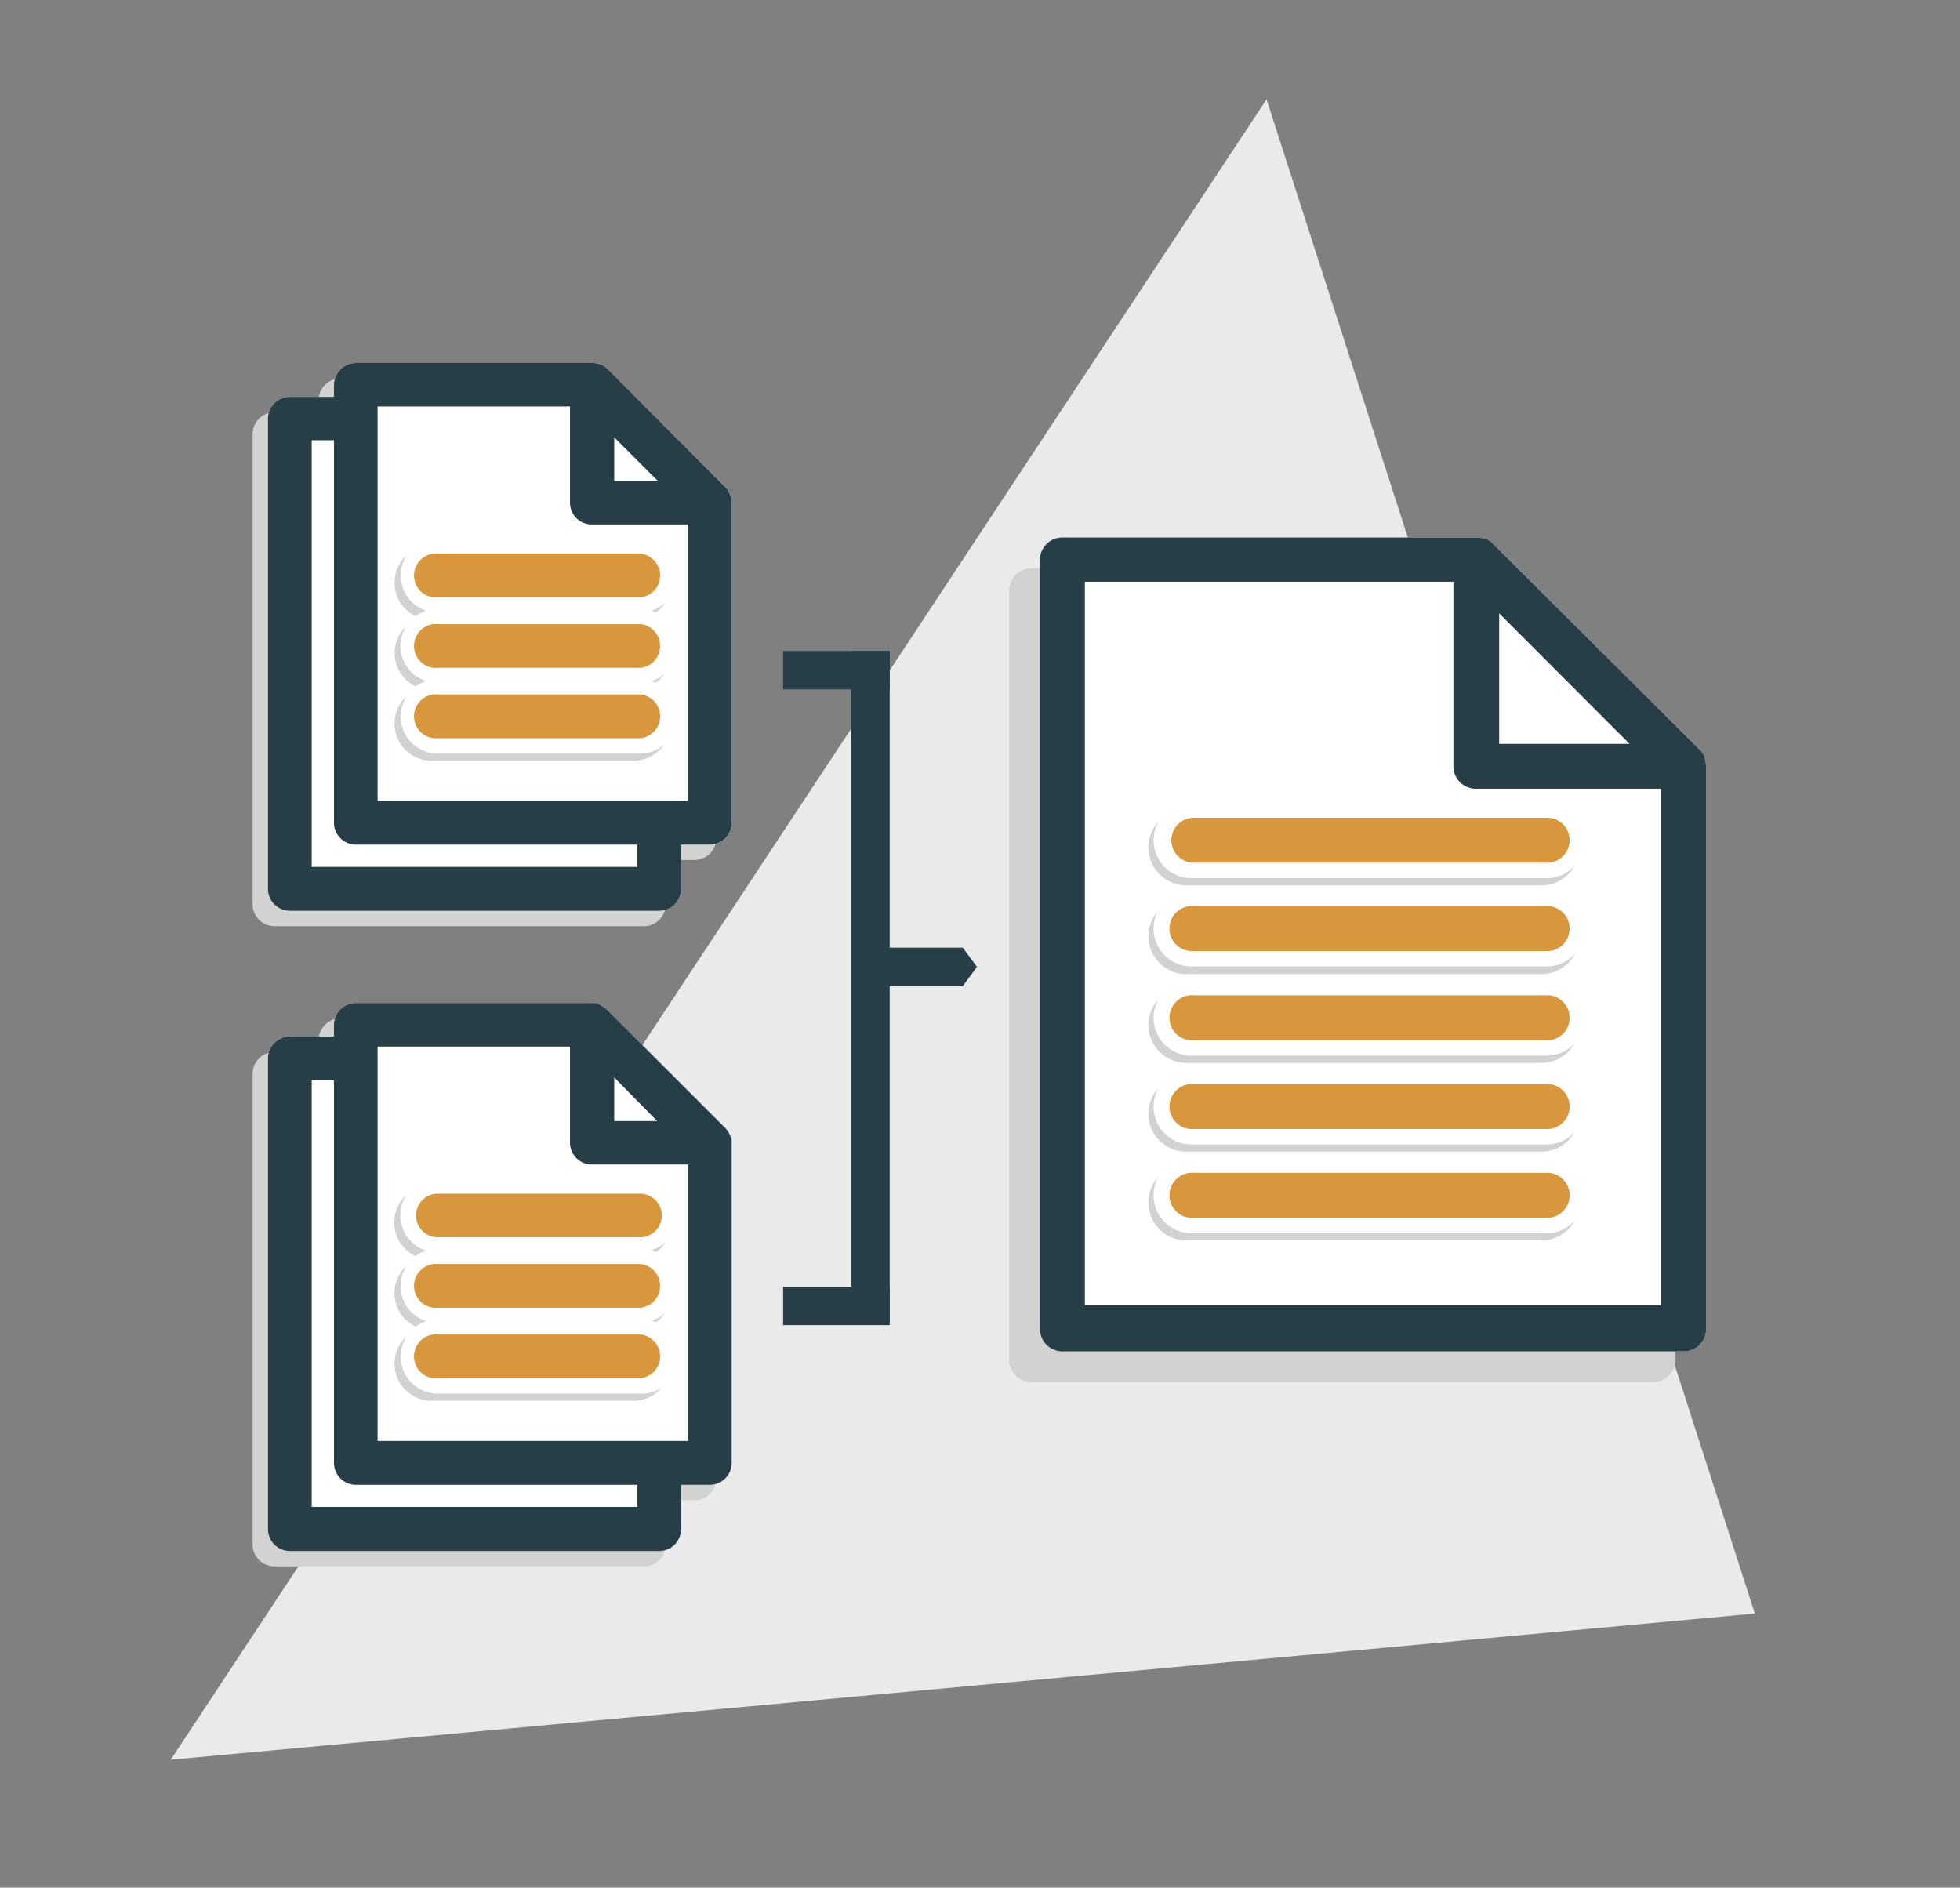 <?xml version="1.0" encoding="UTF-8"?> <svg xmlns="http://www.w3.org/2000/svg" id="Layer_1" data-name="Layer 1" viewBox="0 0 127.64 122.92"><rect x="0" y="0" width="127.64" height="122.92" fill="#808080" stroke="none"/><defs><style>.cls-1{fill:#eaeaea;}.cls-2{fill:#d2d2d1;}.cls-3{fill:#fff;}.cls-4{fill:#d8973c;}.cls-5{fill:#273e47;}</style></defs><polygon class="cls-1" points="114.28 105.07 11.12 114.59 82.48 6.47 114.28 105.07"></polygon><path class="cls-2" d="M46.57,33.27l-.06-.13a1.34,1.34,0,0,0-.28-.42L38.54,25a1.41,1.41,0,0,0-.4-.27L38,24.7a1.5,1.5,0,0,0-.29-.06l-15.54,0a1.43,1.43,0,0,0-1.42,1.43v.77H17.88a1.43,1.43,0,0,0-1.43,1.42V58.88a1.43,1.43,0,0,0,1.43,1.43H41.93a1.42,1.42,0,0,0,1.42-1.43V56h1.87a1.43,1.43,0,0,0,1.43-1.42V33.73l0-.19A2.61,2.61,0,0,0,46.57,33.27Z"></path><path class="cls-3" d="M47.57,32.27l-.06-.13a1.34,1.34,0,0,0-.28-.42L39.54,24a1.41,1.41,0,0,0-.4-.27L39,23.7a1.5,1.5,0,0,0-.29-.06l-15.54,0a1.43,1.43,0,0,0-1.42,1.43v.77H18.88a1.43,1.43,0,0,0-1.43,1.42V57.88a1.43,1.43,0,0,0,1.43,1.43H42.93a1.42,1.42,0,0,0,1.42-1.43V55h1.87a1.43,1.43,0,0,0,1.43-1.42V32.73l0-.19A2.61,2.61,0,0,0,47.57,32.27Z"></path><path class="cls-2" d="M46.57,75l-.06-.14a1.42,1.42,0,0,0-.28-.41l-7.69-7.69a1.46,1.46,0,0,0-.4-.28L38,66.38l-.29-.07H22.17a1.43,1.43,0,0,0-1.42,1.42v.77H17.88a1.43,1.43,0,0,0-1.43,1.43v30.64A1.43,1.43,0,0,0,17.88,102H41.93a1.42,1.42,0,0,0,1.42-1.42V97.69h1.87a1.43,1.43,0,0,0,1.43-1.43V75.41l0-.2C46.62,75.13,46.59,75,46.57,75Z"></path><path class="cls-3" d="M47.57,74l-.06-.14a1.42,1.42,0,0,0-.28-.41l-7.69-7.69a1.46,1.46,0,0,0-.4-.28L39,65.38l-.29-.07H23.17a1.43,1.43,0,0,0-1.42,1.42v.77H18.88a1.43,1.43,0,0,0-1.43,1.43V99.56A1.43,1.43,0,0,0,18.88,101H42.93a1.42,1.42,0,0,0,1.42-1.42V96.69h1.87a1.43,1.43,0,0,0,1.43-1.43V74.41l0-.2C47.62,74.13,47.59,74,47.57,74Z"></path><path class="cls-2" d="M109.09,51.76a1.28,1.28,0,0,0-.07-.34l0-.12a1.4,1.4,0,0,0-.29-.44L95.19,37.38a1.23,1.23,0,0,0-.44-.3l-.12,0a1.17,1.17,0,0,0-.37-.08H67.19a1.47,1.47,0,0,0-1.47,1.46v50.1A1.47,1.47,0,0,0,67.19,90h40.46a1.46,1.46,0,0,0,1.46-1.46V51.9Z"></path><path class="cls-3" d="M111.09,49.76a1.28,1.28,0,0,0-.07-.34l0-.12a1.4,1.4,0,0,0-.29-.44L97.19,35.38a1.23,1.23,0,0,0-.44-.3l-.12,0a1.17,1.17,0,0,0-.37-.08H69.19a1.47,1.47,0,0,0-1.47,1.46v50.1A1.47,1.47,0,0,0,69.19,88h40.46a1.46,1.46,0,0,0,1.46-1.46V49.9Z"></path><path class="cls-2" d="M100.22,75.84H77.1a2.47,2.47,0,0,0,0,4.93h23.12a2.47,2.47,0,1,0,0-4.93Z"></path><path class="cls-2" d="M100.22,70.06H77.1a2.47,2.47,0,0,0,0,4.93h23.12a2.47,2.47,0,1,0,0-4.93Z"></path><path class="cls-2" d="M100.22,64.28H77.1a2.47,2.47,0,0,0,0,4.93h23.12a2.47,2.47,0,1,0,0-4.93Z"></path><path class="cls-2" d="M100.22,58.5H77.1a2.47,2.47,0,0,0,0,4.93h23.12a2.47,2.47,0,1,0,0-4.93Z"></path><path class="cls-2" d="M77.1,57.65h23.12a2.47,2.47,0,1,0,0-4.93H77.1a2.47,2.47,0,0,0,0,4.93Z"></path><path class="cls-3" d="M100.87,75.37H77.75a2.47,2.47,0,1,0,0,4.93h23.12a2.47,2.47,0,0,0,0-4.93Z"></path><path class="cls-3" d="M100.87,69.59H77.75a2.47,2.47,0,1,0,0,4.93h23.12a2.47,2.47,0,0,0,0-4.93Z"></path><path class="cls-3" d="M100.87,63.81H77.75a2.47,2.47,0,1,0,0,4.93h23.12a2.47,2.47,0,0,0,0-4.93Z"></path><path class="cls-3" d="M100.87,58H77.75a2.47,2.47,0,1,0,0,4.93h23.12a2.47,2.47,0,0,0,0-4.93Z"></path><path class="cls-3" d="M77.75,57.18h23.12a2.47,2.47,0,0,0,0-4.93H77.75a2.47,2.47,0,1,0,0,4.93Z"></path><path class="cls-4" d="M100.87,76.37H77.75a1.47,1.47,0,1,0,0,2.93h23.12a1.47,1.47,0,0,0,0-2.93Z"></path><path class="cls-4" d="M100.87,70.59H77.75a1.47,1.47,0,1,0,0,2.93h23.12a1.47,1.47,0,0,0,0-2.93Z"></path><path class="cls-4" d="M100.87,64.81H77.75a1.47,1.47,0,1,0,0,2.93h23.12a1.47,1.47,0,0,0,0-2.93Z"></path><path class="cls-4" d="M100.87,59H77.75a1.47,1.47,0,1,0,0,2.93h23.12a1.47,1.47,0,0,0,0-2.93Z"></path><path class="cls-4" d="M76.28,54.72a1.47,1.47,0,0,0,1.47,1.46h23.12a1.47,1.47,0,0,0,0-2.93H77.75A1.47,1.47,0,0,0,76.28,54.72Z"></path><path class="cls-5" d="M111.09,49.76a1.28,1.28,0,0,0-.07-.34l0-.12a1.4,1.4,0,0,0-.29-.44L97.19,35.38a1.23,1.23,0,0,0-.44-.3l-.12,0a1.17,1.17,0,0,0-.37-.08H69.19a1.47,1.47,0,0,0-1.47,1.46v50.1A1.47,1.47,0,0,0,69.19,88h40.46a1.46,1.46,0,0,0,1.46-1.46V49.9ZM97.63,48.44v-8.5l8.49,8.5Zm-1.47,2.92h12V85H70.65V37.88h24v12A1.46,1.46,0,0,0,96.16,51.36Z"></path><path class="cls-5" d="M47.57,32.27l-.06-.13a1.34,1.34,0,0,0-.28-.42L39.54,24a1.41,1.41,0,0,0-.4-.27L39,23.7a1.5,1.5,0,0,0-.29-.06l-15.54,0a1.43,1.43,0,0,0-1.42,1.43v.77H18.88a1.43,1.43,0,0,0-1.43,1.42V57.88a1.43,1.43,0,0,0,1.43,1.43H42.93a1.42,1.42,0,0,0,1.42-1.43V55h1.87a1.43,1.43,0,0,0,1.43-1.42V32.73l0-.19A2.61,2.61,0,0,0,47.57,32.27ZM23.17,55H41.51v1.45H20.3V28.67h1.45V53.59A1.43,1.43,0,0,0,23.17,55ZM40,31.31V28.48l2.83,2.83ZM24.59,26.47H37.12v6.26a1.41,1.41,0,0,0,1.42,1.42H44.8v18H24.59Z"></path><path class="cls-2" d="M43.71,37.94a2.43,2.43,0,0,0-2.43-2.42H28.11a2.42,2.42,0,0,0-.75,4.72,2.41,2.41,0,0,0,0,4.58,2.42,2.42,0,0,0,.75,4.72H41.28A2.42,2.42,0,0,0,42,44.82a2.4,2.4,0,0,0,0-4.58A2.43,2.43,0,0,0,43.71,37.94Z"></path><path class="cls-2" d="M43.71,79.62a2.42,2.42,0,0,0-2.43-2.42H28.11a2.41,2.41,0,0,0-.75,4.71,2.41,2.41,0,0,0,0,4.59,2.42,2.42,0,0,0,.75,4.72H41.28A2.42,2.42,0,0,0,42,86.5a2.41,2.41,0,0,0,0-4.59A2.42,2.42,0,0,0,43.71,79.62Z"></path><path class="cls-3" d="M44.1,37.48a2.42,2.42,0,0,0-2.42-2.43H28.51a2.42,2.42,0,0,0-.75,4.72,2.4,2.4,0,0,0,0,4.58,2.42,2.42,0,0,0,.75,4.72H41.68a2.42,2.42,0,0,0,.75-4.72,2.41,2.41,0,0,0,0-4.58A2.41,2.41,0,0,0,44.1,37.48Z"></path><path class="cls-3" d="M44.1,79.15a2.42,2.42,0,0,0-2.42-2.42H28.51a2.41,2.41,0,0,0-.75,4.71,2.41,2.41,0,0,0,0,4.59,2.42,2.42,0,0,0,.75,4.72H41.68A2.42,2.42,0,0,0,42.43,86a2.41,2.41,0,0,0,0-4.59A2.4,2.4,0,0,0,44.1,79.15Z"></path><path class="cls-4" d="M41.68,45.22H28.51a1.43,1.43,0,1,0,0,2.85H41.68a1.43,1.43,0,0,0,0-2.85Z"></path><path class="cls-4" d="M41.68,40.64H28.51a1.43,1.43,0,1,0,0,2.85H41.68a1.43,1.43,0,0,0,0-2.85Z"></path><path class="cls-4" d="M41.68,36.05H28.51a1.43,1.43,0,1,0,0,2.85H41.68a1.43,1.43,0,0,0,0-2.85Z"></path><path class="cls-4" d="M41.68,86.9H28.51a1.43,1.43,0,1,0,0,2.85H41.68a1.43,1.43,0,0,0,0-2.85Z"></path><path class="cls-4" d="M41.68,82.31H28.51a1.43,1.43,0,1,0,0,2.85H41.68a1.43,1.43,0,0,0,0-2.85Z"></path><path class="cls-4" d="M41.68,77.73H28.51a1.42,1.42,0,1,0,0,2.84H41.68a1.42,1.42,0,1,0,0-2.84Z"></path><path class="cls-5" d="M47.57,74l-.06-.14a1.36,1.36,0,0,0-.28-.41l-7.69-7.69a1.46,1.46,0,0,0-.4-.28L39,65.38a1.16,1.16,0,0,0-.31-.07H23.17a1.43,1.43,0,0,0-1.42,1.42v.77H18.88a1.43,1.43,0,0,0-1.43,1.43V99.56A1.43,1.43,0,0,0,18.88,101H42.93a1.42,1.42,0,0,0,1.42-1.42V96.69h1.87a1.43,1.43,0,0,0,1.43-1.43V74.41l0-.2A2,2,0,0,0,47.57,74ZM23.17,96.69H41.51v1.44H20.3V70.34h1.45V95.26A1.43,1.43,0,0,0,23.17,96.69ZM40,73V70.16L42.79,73ZM24.59,68.15H37.12v6.26a1.42,1.42,0,0,0,1.42,1.42H44.8v18H24.59Z"></path><rect class="cls-5" x="55.44" y="42.39" width="2.5" height="43.79"></rect><rect class="cls-5" x="51" y="42.39" width="6.94" height="2.5"></rect><rect class="cls-5" x="51" y="83.79" width="6.94" height="2.5"></rect><polygon class="cls-5" points="56.69 64.21 62.7 64.21 63.62 62.96 62.7 61.71 56.69 61.71 56.69 64.21"></polygon></svg> 